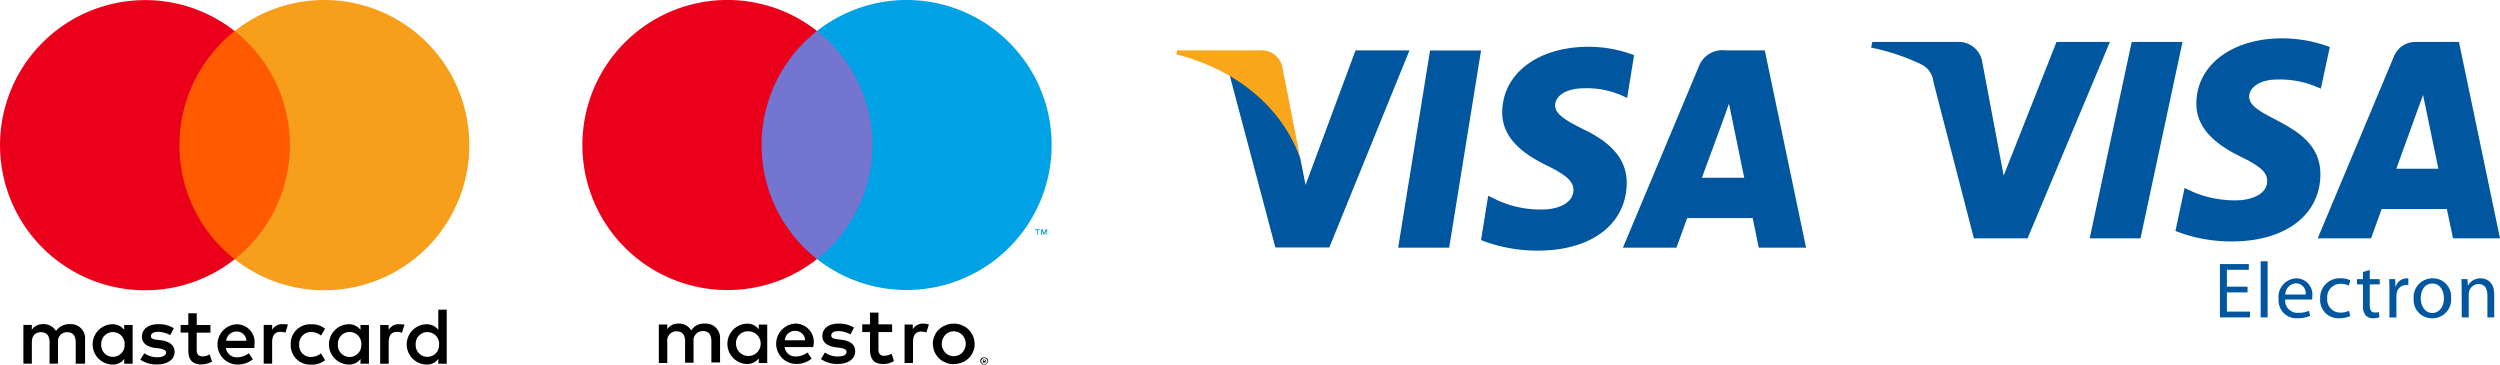 <svg xmlns="http://www.w3.org/2000/svg" width="195.528" height="28.521" viewBox="0 0 195.528 28.521">
  <defs>
    <style>
      .cls-1 {
        fill: #ff5a00;
      }

      .cls-2 {
        fill: #eb001b;
      }

      .cls-3 {
        fill: #f79e1b;
      }

      .cls-4 {
        fill: #00a2e5;
      }

      .cls-5 {
        fill: #7375cf;
      }

      .cls-6 {
        fill: #00579f;
      }

      .cls-7 {
        fill: #faa61a;
      }
    </style>
  </defs>
  <g id="Bank_logos_footer" data-name="Bank logos footer" transform="translate(-1308 -3642.206)">
    <g id="Group_82" data-name="Group 82" transform="translate(1308 3642.206)">
      <path id="Path_92" data-name="Path 92" d="M6.653,28.445V26.553a1.11,1.11,0,0,0-1.2-1.2,1.241,1.241,0,0,0-1.073.536,1.106,1.106,0,0,0-1.01-.536,1.018,1.018,0,0,0-.882.441v-.379H1.83v3.028h.661V26.773c0-.536.283-.79.724-.79s.661.283.661.79v1.672h.661V26.773a.7.7,0,0,1,.724-.79c.441,0,.661.283.661.79v1.672Zm9.809-3.028H15.389V24.5h-.661v.914h-.6v.6h.6v1.389c0,.694.283,1.1,1.039,1.1a1.793,1.793,0,0,0,.82-.22l-.191-.57a1.059,1.059,0,0,1-.57.158c-.316,0-.441-.191-.441-.5V26.016h1.073v-.6Zm5.613-.066a.9.9,0,0,0-.79.441v-.378h-.661v3.027h.661v-1.7c0-.5.221-.79.632-.79a2.048,2.048,0,0,1,.411.063l.191-.632a2.585,2.585,0,0,0-.444-.026m-8.482.316a2.174,2.174,0,0,0-1.231-.316c-.757,0-1.26.379-1.26.978,0,.5.378.789,1.04.881l.316.033c.345.063.536.158.536.316,0,.221-.254.379-.694.379a1.747,1.747,0,0,1-1.011-.316l-.316.5a2.224,2.224,0,0,0,1.294.378c.881,0,1.388-.411,1.388-.977,0-.536-.411-.819-1.039-.915l-.316-.033c-.283-.033-.5-.095-.5-.283,0-.22.221-.345.57-.345a2.265,2.265,0,0,1,.947.254Zm17.592-.316a.9.9,0,0,0-.789.441v-.378h-.662v3.027H30.4v-1.7c0-.5.22-.79.631-.79a2.068,2.068,0,0,1,.412.063l.191-.625a2.023,2.023,0,0,0-.445-.033m-8.449,1.58a1.515,1.515,0,0,0,1.609,1.576,1.589,1.589,0,0,0,1.073-.345l-.316-.537a1.262,1.262,0,0,1-.79.283.9.9,0,0,1-.915-.977.928.928,0,0,1,.915-.977,1.288,1.288,0,0,1,.79.283l.316-.537a1.568,1.568,0,0,0-1.073-.345,1.513,1.513,0,0,0-1.609,1.576m6.117,0V25.417h-.662V25.8a1.141,1.141,0,0,0-.947-.441,1.577,1.577,0,0,0,0,3.152,1.067,1.067,0,0,0,.947-.441v.379h.662Zm-2.429,0a.917.917,0,1,1,1.83,0,.917.917,0,1,1-1.83,0m-7.912-1.58a1.577,1.577,0,0,0,.033,3.152,1.924,1.924,0,0,0,1.23-.411l-.316-.474a1.5,1.5,0,0,1-.881.316.853.853,0,0,1-.915-.724H19.9v-.253a1.4,1.4,0,0,0-1.388-1.606m0,.57a.736.736,0,0,1,.756.723H17.692a.8.8,0,0,1,.82-.723m16.428,1.01V24.22h-.661V25.8a1.144,1.144,0,0,0-.948-.441,1.577,1.577,0,0,0,0,3.152,1.069,1.069,0,0,0,.948-.441v.379h.661Zm-2.428,0a.916.916,0,1,1,1.829,0,.916.916,0,1,1-1.829,0m-22.137,0V25.417H9.713V25.8a1.141,1.141,0,0,0-.947-.441,1.577,1.577,0,0,0,0,3.152,1.069,1.069,0,0,0,.947-.441v.379h.662Zm-2.458,0a.916.916,0,1,1,1.829,0,.916.916,0,1,1-1.829,0"/>
      <rect id="Rectangle_40" data-name="Rectangle 40" class="cls-1" width="9.933" height="17.846" transform="translate(13.372 2.428)"/>
      <path id="Path_93" data-name="Path 93" class="cls-2" d="M14.033,11.351a11.384,11.384,0,0,1,4.32-8.923,11.347,11.347,0,1,0-7,20.274,11.287,11.287,0,0,0,7-2.428,11.329,11.329,0,0,1-4.32-8.923"/>
      <path id="Path_94" data-name="Path 94" class="cls-3" d="M36.706,11.351a11.341,11.341,0,0,1-18.353,8.923,11.375,11.375,0,0,0,0-17.846,11.341,11.341,0,0,1,18.353,8.923"/>
      <path id="Path_95" data-name="Path 95" class="cls-4" d="M81.9,18.372v-.44h-.11l-.128.293-.129-.293h-.11v.44H81.5v-.33l.129.293h.092l.128-.293v.33Zm-.734,0V18h.147v-.073h-.367V18H81.1v.367Z"/>
      <rect id="Rectangle_41" data-name="Rectangle 41" class="cls-5" width="9.929" height="17.839" transform="translate(58.924 2.423)"/>
      <path id="Path_96" data-name="Path 96" class="cls-2" d="M59.566,11.342A11.311,11.311,0,0,1,63.9,2.422a11.343,11.343,0,1,0-7.011,20.262A11.271,11.271,0,0,0,63.9,20.262a11.311,11.311,0,0,1-4.331-8.92"/>
      <path id="Path_97" data-name="Path 97" class="cls-4" d="M82.25,11.342A11.346,11.346,0,0,1,63.9,20.262a11.351,11.351,0,0,0,0-17.84,11.346,11.346,0,0,1,18.353,8.92"/>
      <path id="Path_98" data-name="Path 98" d="M72.193,25.309a1.33,1.33,0,0,1,.458.073l-.2.624a1.105,1.105,0,0,0-.4-.073c-.422,0-.643.275-.643.771v1.688h-.66v-3.01h.642v.367a.918.918,0,0,1,.808-.44m-2.423.66H68.705v1.359c0,.293.111.5.441.5a1.3,1.3,0,0,0,.587-.165l.184.569a1.509,1.509,0,0,1-.826.238c-.771,0-1.046-.422-1.046-1.119V25.969h-.606v-.6h.606v-.918h.66v.918H69.77Zm-8.388.643a.777.777,0,0,1,.808-.734.754.754,0,0,1,.771.734Zm2.258.275a1.44,1.44,0,0,0-1.432-1.578,1.579,1.579,0,0,0,.037,3.156,1.8,1.8,0,0,0,1.23-.422l-.331-.477a1.434,1.434,0,0,1-.881.312.838.838,0,0,1-.9-.734H63.6a1.2,1.2,0,0,0,.037-.257m2.881-.734a1.963,1.963,0,0,0-.936-.257c-.367,0-.569.128-.569.349,0,.2.221.257.514.293l.312.037c.661.092,1.046.367,1.046.9,0,.569-.5.991-1.376.991a2.187,2.187,0,0,1-1.3-.385l.312-.514a1.647,1.647,0,0,0,1.009.312c.441,0,.679-.128.679-.367,0-.165-.165-.257-.532-.312l-.312-.037c-.679-.091-1.046-.4-1.046-.881,0-.6.5-.972,1.248-.972a2.306,2.306,0,0,1,1.23.312Zm8.076-.239a.821.821,0,0,0-.367.074.834.834,0,0,0-.294.2,1.292,1.292,0,0,0-.2.312.9.9,0,0,0-.073.385.849.849,0,0,0,.073.385,1.106,1.106,0,0,0,.2.312,1.05,1.05,0,0,0,.294.2.947.947,0,0,0,.734,0,.843.843,0,0,0,.294-.2.912.912,0,0,0,.2-.312.9.9,0,0,0,.074-.385.849.849,0,0,0-.074-.385,1.125,1.125,0,0,0-.2-.312,1.05,1.05,0,0,0-.294-.2,1.18,1.18,0,0,0-.367-.074m0-.6a1.431,1.431,0,0,1,.642.128,1.394,1.394,0,0,1,.514.33,1.862,1.862,0,0,1,.349.5,1.814,1.814,0,0,1,.128.624,1.4,1.4,0,0,1-.128.624,1.224,1.224,0,0,1-.349.5,1.381,1.381,0,0,1-.514.33,1.916,1.916,0,0,1-.642.128,1.436,1.436,0,0,1-.643-.128,1.378,1.378,0,0,1-.513-.33,1.862,1.862,0,0,1-.349-.5,1.792,1.792,0,0,1-.129-.624,1.407,1.407,0,0,1,.129-.624,1.214,1.214,0,0,1,.349-.5,1.39,1.39,0,0,1,.513-.33,1.436,1.436,0,0,1,.643-.128M57.565,26.887a.912.912,0,0,1,.918-.973.965.965,0,1,1-.918.973m2.441,0v-1.5h-.661v.367a1.114,1.114,0,0,0-.954-.44,1.58,1.58,0,0,0,0,3.156,1.161,1.161,0,0,0,.954-.44v.367h.661Zm-3.689,1.505V26.5a1.118,1.118,0,0,0-1.193-1.193,1.183,1.183,0,0,0-1.064.532,1.1,1.1,0,0,0-.992-.532,1,1,0,0,0-.88.44v-.367h-.661v3.01h.661v-1.67a.716.716,0,0,1,.734-.808c.44,0,.66.276.66.79v1.67h.661V26.7a.725.725,0,0,1,.734-.808c.441,0,.661.275.661.789v1.67h.679Z"/>
      <path id="Path_99" data-name="Path 99" d="M76.928,28.154v.073H77c.019,0,.037,0,.037-.018.018,0,.018-.018.018-.037s0-.018-.018-.018A.063.063,0,0,0,77,28.136h-.073ZM77,28.117c.037,0,.055,0,.074.019a.094.094,0,0,1,.036.073.068.068,0,0,1-.018.055c-.018.018-.037.018-.073.018l.091.11h-.073l-.092-.11h-.018v.11h-.055v-.275Zm-.018.367a.169.169,0,0,0,.092-.018.256.256,0,0,0,.073-.055.245.245,0,0,0,.055-.074.158.158,0,0,0,.019-.091.161.161,0,0,0-.019-.092.245.245,0,0,0-.055-.074.275.275,0,0,0-.073-.055.141.141,0,0,0-.092-.018.169.169,0,0,0-.092.018.275.275,0,0,0-.073.055c-.019.019-.037.056-.055.074a.161.161,0,0,0-.019.092.158.158,0,0,0,.019.091.245.245,0,0,0,.055.074c.018.018.055.037.073.055a.169.169,0,0,0,.092.018m0-.532a.236.236,0,0,1,.11.018.427.427,0,0,1,.092.055.41.41,0,0,1,.073.092.227.227,0,0,1,.019.11.223.223,0,0,1-.019.11.177.177,0,0,1-.073.092c-.037.019-.055.055-.092.074a.236.236,0,0,1-.11.018.313.313,0,0,1-.128-.018.184.184,0,0,1-.092-.074.389.389,0,0,1-.074-.092.234.234,0,0,1-.018-.11.238.238,0,0,1,.018-.11.188.188,0,0,1,.074-.092.156.156,0,0,1,.092-.055.313.313,0,0,1,.128-.018"/>
    </g>
    <g id="Group_96" data-name="Group 96" transform="translate(1400 3645.205)">
      <path id="Path_125" data-name="Path 125" class="cls-6" d="M18.646,16.224h-3.99L17.151.8H21.14Z" transform="translate(2.696 0.146)"/>
      <g id="Group_95" data-name="Group 95" transform="translate(0 0)">
        <path id="Path_126" data-name="Path 126" class="cls-6" d="M32.1,1.216A9.825,9.825,0,0,0,28.522.559c-3.94,0-6.714,2.1-6.732,5.105-.032,2.215,1.987,3.446,3.5,4.185,1.544.755,2.068,1.248,2.068,1.922-.015,1.034-1.247,1.51-2.4,1.51a7.938,7.938,0,0,1-3.744-.82l-.526-.246-.558,3.463a12.138,12.138,0,0,0,4.449.822c4.186,0,6.912-2.068,6.944-5.27.015-1.756-1.05-3.1-3.349-4.2-1.395-.706-2.249-1.182-2.249-1.9.017-.656.722-1.328,2.3-1.328a6.769,6.769,0,0,1,2.972.591l.361.163Z" transform="translate(3.703 0.102)"/>
        <path id="Path_127" data-name="Path 127" class="cls-6" d="M35.679,10.758c.328-.886,1.592-4.317,1.592-4.317-.017.033.328-.9.524-1.478l.279,1.33s.755,3.694.919,4.465ZM40.6.795H37.518a1.971,1.971,0,0,0-2.086,1.28L29.506,16.224h4.186s.689-1.9.837-2.315h5.122c.115.542.476,2.315.476,2.315h3.7Z" transform="translate(5.427 0.146)"/>
        <path id="Path_128" data-name="Path 128" class="cls-6" d="M13.371.795,9.464,11.317,9.037,9.182A11.805,11.805,0,0,0,3.521,2.715L7.1,16.208h4.22L17.59.795Z" transform="translate(0.647 0.146)"/>
        <path id="Path_129" data-name="Path 129" class="cls-7" d="M6.484.795H.065L0,1.106C5.007,2.387,8.323,5.474,9.686,9.183L8.29,2.091A1.65,1.65,0,0,0,6.484.795" transform="translate(0 0.146)"/>
        <path id="Path_130" data-name="Path 130" class="cls-6" d="M64.575.281,58.136,15.642h-4.2L50.766,3.383a1.686,1.686,0,0,0-.944-1.35A16.734,16.734,0,0,0,45.9.726l.094-.445h6.764a1.854,1.854,0,0,1,1.833,1.565l1.674,8.89L60.4.281Zm5.679,0L66.968,15.642H62.994L66.28.281ZM81.036,10.627c.017-4.054-5.606-4.279-5.569-6.09.014-.551.539-1.137,1.687-1.287a7.5,7.5,0,0,1,3.919.688l.7-3.259A10.713,10.713,0,0,0,78.051,0c-3.928,0-6.693,2.086-6.714,5.077-.026,2.213,1.974,3.445,3.478,4.182,1.549.753,2.068,1.236,2.061,1.909-.012,1.031-1.237,1.487-2.377,1.5a8.328,8.328,0,0,1-4.082-.971L69.7,15.068a12.06,12.06,0,0,0,4.418.816c4.177,0,6.908-2.064,6.921-5.257M91.41,15.642h3.674L91.875.281H88.484a1.806,1.806,0,0,0-1.692,1.126L80.828,15.642H85l.828-2.294h5.1ZM86.974,10.2,89.066,4.43l1.2,5.769ZM75.341,19.871H73.726v1.5h1.807v.452H73.181v-4.17h2.258v.451H73.726v1.318h1.615Zm1.025-2.438h.545v4.392h-.545Zm1.917,2.994a.957.957,0,0,0,1.028,1.039,1.948,1.948,0,0,0,.829-.155l.1.39a2.443,2.443,0,0,1-1,.192,1.4,1.4,0,0,1-1.472-1.515,1.448,1.448,0,0,1,1.4-1.609,1.261,1.261,0,0,1,1.237,1.405,1.378,1.378,0,0,1-.019.253Zm1.6-.391a.771.771,0,0,0-.754-.877.891.891,0,0,0-.835.877Zm3.488,1.684a2.111,2.111,0,0,1-.86.173,1.422,1.422,0,0,1-1.491-1.528,1.526,1.526,0,0,1,1.608-1.6,1.717,1.717,0,0,1,.755.161l-.123.414a1.35,1.35,0,0,0-.632-.142,1.039,1.039,0,0,0-1.057,1.132,1.026,1.026,0,0,0,1.039,1.12,1.568,1.568,0,0,0,.668-.142Zm1.527-3.606v.717h.779v.413h-.779V20.86c0,.372.105.582.408.582a1.016,1.016,0,0,0,.316-.038l.025.414a1.465,1.465,0,0,1-.483.075.775.775,0,0,1-.587-.229,1.167,1.167,0,0,1-.211-.786V19.245H83.9v-.413h.464v-.558Zm1.54,1.652c0-.353-.007-.656-.025-.934h.476l.025.593h.018a.907.907,0,0,1,.836-.656,1.147,1.147,0,0,1,.148.013V19.3a.807.807,0,0,0-.186-.013.757.757,0,0,0-.729.693,1.7,1.7,0,0,0-.019.255v1.6h-.543Zm4.823.538a1.467,1.467,0,0,1-1.491,1.59,1.427,1.427,0,0,1-1.435-1.54,1.464,1.464,0,0,1,1.485-1.584A1.416,1.416,0,0,1,91.258,20.3m-2.369.031c0,.656.372,1.151.9,1.151S90.7,21,90.7,20.322c0-.508-.253-1.145-.9-1.145s-.915.594-.915,1.157m3.2-.693c0-.315-.007-.562-.025-.81h.482l.032.495h.012a1.108,1.108,0,0,1,.99-.558c.414,0,1.058.247,1.058,1.275v1.782H94.1V20.1c0-.483-.18-.884-.693-.884a.786.786,0,0,0-.731.556.778.778,0,0,0-.037.253v1.8h-.545Z" transform="translate(8.443 0)"/>
      </g>
    </g>
  </g>
</svg>
